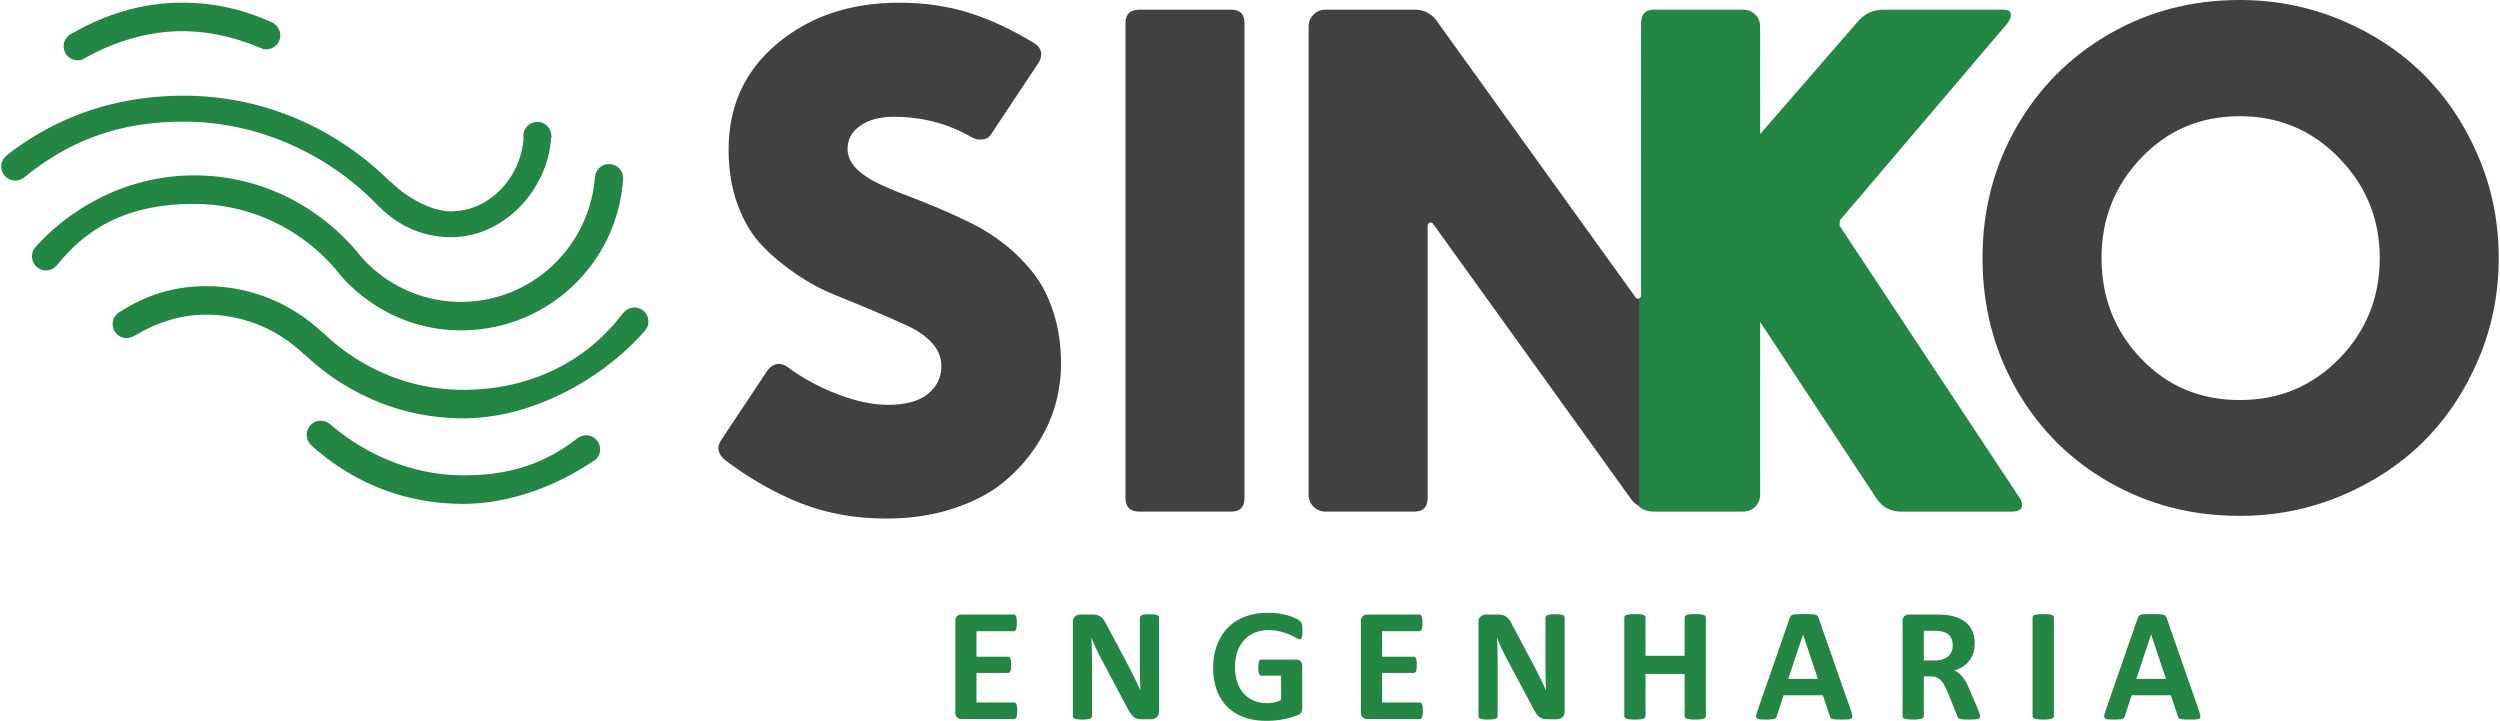 <svg xmlns="http://www.w3.org/2000/svg" width="711" height="205" viewBox="0 0 711 205.21" shape-rendering="geometricPrecision" text-rendering="geometricPrecision" image-rendering="optimizeQuality" fill-rule="evenodd" clip-rule="evenodd"><defs><style>.fil1{fill:#238645;fill-rule:nonzero}</style></defs><g id="Camada_x0020_1"><g id="_2011296287888"><path d="M295.43 17.7l-13.45 20.23c-.6 1.2-1.69 1.8-3.29 1.8-.92 0-1.82-.27-2.69-.8-6.57-3.79-13.92-5.68-22.02-5.68-3.78 0-6.9.83-9.36 2.49-2.46 1.66-3.69 3.89-3.69 6.67 0 1.87.7 3.57 2.09 5.14 1.4 1.56 3.26 2.93 5.58 4.13 2.32 1.2 5.02 2.38 8.07 3.54 3.06 1.16 6.27 2.44 9.62 3.83 3.35 1.4 6.7 2.93 10.06 4.59 3.36 1.66 6.56 3.72 9.62 6.18 3.06 2.45 5.74 5.19 8.07 8.22 2.33 3.02 4.18 6.72 5.58 11.11 1.39 4.38 2.09 9.2 2.09 14.44 0 3.92-.57 7.87-1.69 11.86-1.13 3.98-2.99 7.92-5.58 11.81-2.6 3.88-5.75 7.32-9.47 10.31-3.72 2.99-8.43 5.41-14.14 7.27-5.72 1.86-12 2.79-18.84 2.79-8.76 0-16.82-1.43-24.16-4.28-7.34-2.85-14.6-6.98-21.77-12.36-1.99-1.73-2.43-3.52-1.31-5.38l13.36-20.13c1-1.25 2.06-1.89 3.19-1.89.93 0 1.83.34 2.69 1 4.12 3.06 8.8 5.59 14.05 7.62 5.25 2.03 10.03 3.04 14.35 3.04 5.11 0 8.93-1.04 11.46-3.14 2.52-2.09 3.79-4.73 3.79-7.92 0-2.39-.87-4.55-2.59-6.47-1.74-1.93-4.03-3.56-6.88-4.89-2.86-1.33-6.1-2.75-9.71-4.28-3.63-1.53-7.33-3.06-11.12-4.59-3.79-1.52-7.49-3.51-11.1-5.97-3.63-2.46-6.87-5.18-9.72-8.17-2.85-2.99-5.15-6.83-6.87-11.51-1.74-4.68-2.59-9.92-2.59-15.7 0-12.42 4.62-22.5 13.89-30.24 9.27-7.73 20.82-11.6 34.63-11.6 7.17 0 13.78.94 19.83 2.84 6.05 1.89 12.22 4.76 18.53 8.61 2.19 1.33 2.68 3.16 1.49 5.48zm313.74 84.38c7.51 7.87 16.87 11.81 28.1 11.81s20.67-3.94 28.34-11.81c7.68-7.87 11.52-17.42 11.52-28.65 0-11.02-3.85-20.5-11.56-28.44-7.71-7.94-17.14-11.91-28.3-11.91s-20.51 3.96-28.05 11.86c-7.54 7.9-11.3 17.4-11.3 28.49 0 11.23 3.74 20.78 11.25 28.65zM637.27 0c10.17 0 19.79 1.91 28.9 5.73 9.09 3.82 16.92 8.98 23.46 15.49 6.54 6.52 11.74 14.3 15.59 23.37 3.86 9.06 5.78 18.68 5.78 28.84s-1.92 19.78-5.78 28.85c-3.85 9.06-9.05 16.86-15.59 23.37-6.54 6.5-14.37 11.67-23.46 15.49-9.11 3.82-18.73 5.73-28.9 5.73-13.61 0-26.02-3.21-37.21-9.62-11.2-6.41-20-15.22-26.41-26.46-6.41-11.22-9.61-23.67-9.61-37.36 0-13.55 3.2-25.93 9.61-37.16 6.41-11.23 15.21-20.08 26.41-26.56C611.25 3.24 623.66 0 637.27 0zM466.95 6.25c-.02.15-.1.23-.1.39V84.2c0 .83-1.06 1.17-1.55.5L409.15 6.64c-1.66-2.59-3.84-3.88-6.57-3.88h-25.65c-2.61 0-4.74 2.12-4.74 4.74v133.4c0 2.62 2.13 4.74 4.74 4.74h25.45c2.46 0 3.69-1.3 3.69-3.88V64.21c0-.84 1.07-1.18 1.55-.5l56.14 78.05c.87 1.35 1.99 2.11 3.19 2.66V6.25zM350.24 145.64h-26.3c-2.6 0-3.89-1.3-3.89-3.88V6.64c0-2.59 1.29-3.88 3.89-3.88h26.3c2.46 0 3.69 1.29 3.69 3.88v135.12c0 2.58-1.23 3.88-3.69 3.88z" fill="#414042" fill-rule="nonzero"/><path class="fil1" d="M96.96 78.83c8.42 9.28 20.39 15.22 33.91 15.22 24.61 0 44.55-18.96 46.17-43.17a4.025 4.025 0 0 0-3.89-4.16 4.016 4.016 0 0 0-4.15 3.89v.01h-.01c-1.62 19.71-18 35.32-38.12 35.32-11.32 0-21.4-4.96-28.38-12.79-11.17-14.08-28.24-23.22-47.58-23.22-17.7 0-33.9 8.05-44.95 20.17-.02.02-.03.04-.05.05-.02.02-.03.04-.05.06 0 .01.01.01.01.01-.33.36-.63.76-.83 1.23-.83 2.06.15 4.41 2.21 5.25 1.66.68 3.46.13 4.55-1.16l.03.03c9.67-12.24 22.29-17.52 39.08-17.52 17.09 0 32.36 8.19 42.05 20.78zm71.02 45.37c-1.27-.51-2.6-.28-3.67.41 0-.02-.02-.03-.02-.05-9.59 7.56-19.59 10.76-32.76 10.76-14.29 0-27.74-5.82-37.81-14.47-.01.01.01.04.01.04-.35-.33-.76-.62-1.24-.82a4.02 4.02 0 0 0-5.24 2.21c-.65 1.58-.2 3.31.97 4.42l-.02.02c11.67 10.55 26.39 16.72 43.33 16.72 13.1 0 26.19-5 36.39-11.78.21-.09.38-.23.57-.35.2-.13.44-.23.63-.37-.01-.01-.02-.02-.02-.03.45-.39.84-.87 1.08-1.46.84-2.06-.15-4.41-2.2-5.25zm13.75-36.37c-1.71-.69-3.56-.09-4.64 1.31-.02-.02-.04-.03-.05-.05-10.48 13.99-26.71 21.89-45.51 21.89-15.53 0-29.54-6.25-39.92-16.26-.03 0-.07 0-.1.01-8.69-8.17-20.29-13.26-33.14-13.26-9.22 0-16.99 2.53-24.19 7.06 0 0-.01.01-.02.01-.26.17-.54.28-.79.45.01.02.02.04.04.06-.59.42-1.1.95-1.4 1.67-.84 2.06.15 4.41 2.21 5.25 1.26.51 2.59.28 3.66-.41.01.02.02.04.04.06 5.95-3.66 12.94-6.04 20.45-6.04 10.82 0 20.55 4.35 27.81 11.29.04-.01.09 0 .14 0 11.8 11.23 27.66 18.23 45.21 18.23 19.48 0 39.44-11.05 51.44-24.64.05-.04.1-.09.14-.14.08-.09.18-.18.26-.27-.01-.02-.03-.03-.05-.05.23-.29.47-.57.61-.92.84-2.06-.14-4.41-2.2-5.25zM21.65 17.16c.54.02 1.06-.08 1.54-.26h.02c.02-.01.05-.03.07-.04 8.11-4.72 18.11-7.98 28.21-7.98 7.74 0 15.26 1.8 21.95 4.64.01-.01.02-.03.02-.04.55.31 1.15.54 1.82.56a4.01 4.01 0 0 0 4.16-3.88c.05-1.52-.78-2.82-1.99-3.55l.03-.06c-.09-.05-.19-.08-.3-.13a4.97 4.97 0 0 0-.22-.09C69.01 2.75 60.82.76 51.49.76c-11.41 0-21.82 3.34-31.03 8.6-.18.06-.32.16-.48.25-.13.07-.28.13-.41.21.01.01.01.03.01.04-1.04.7-1.77 1.8-1.82 3.14a4.025 4.025 0 0 0 3.89 4.16zm30.29 17.47c21.76 0 41.94 9.72 55.81 24.42.03-.01.05-.01.08-.01 5.16 5.21 12.26 8.49 20.16 8.49 15.03 0 27.46-13.29 28.53-28.11.03-.19.13-.36.13-.56.01-.06-.02-.12-.02-.18s.02-.12.02-.17h-.05c-.12-2.05-1.73-3.73-3.83-3.8a4.023 4.023 0 0 0-4.16 3.88c-.01.29.09.55.14.83-.02 0-.05.01-.08.01-.76 10.97-9.51 20.73-20.68 20.73-5.97 0-13.43-4.55-17.25-8.57-.05.02-.06.06-.11.09-15.1-15.02-35.77-24.43-58.69-24.43-19.35 0-36.26 5.92-50.44 17.01.01.01.02.02.03.04-.88.71-1.49 1.74-1.53 2.96a4.022 4.022 0 0 0 3.89 4.15c.82.03 1.55-.24 2.19-.65.01.03.03.05.05.07 13.14-10.84 27.48-16.2 45.81-16.2zM289.24 202.34c0 .44-.02.82-.06 1.12-.03.3-.1.54-.17.72-.08.18-.17.32-.29.4-.11.09-.24.13-.38.13H273.4c-.51 0-.93-.15-1.28-.45-.34-.3-.51-.78-.51-1.46v-25.93c0-.68.17-1.16.51-1.46.35-.3.77-.45 1.28-.45h14.85c.14 0 .26.04.37.12.11.07.2.21.27.4.08.19.14.44.18.74.03.3.06.68.06 1.13 0 .43-.03.8-.06 1.1-.04.3-.1.54-.18.72-.07.18-.16.32-.27.4-.11.09-.23.13-.37.13h-10.62v7.26h8.99c.13 0 .26.04.38.13.11.09.21.21.28.39.08.18.14.42.17.71.05.3.07.66.07 1.09 0 .45-.02.82-.07 1.11-.03.29-.09.52-.17.7-.07.18-.17.3-.28.38a.67.67 0 0 1-.38.11h-8.99v8.4h10.71c.14 0 .27.04.38.12.12.08.21.22.29.4.07.19.14.43.17.73.04.3.06.67.06 1.11zm322.82-21.7h-.03l-4.21 12.64h8.45l-4.21-12.64zm13.65 21.82c.19.55.3.99.34 1.31.05.32-.01.56-.18.72-.17.16-.47.26-.89.3-.43.04-1.03.06-1.77.06-.79 0-1.39-.01-1.83-.04-.44-.02-.77-.06-1-.13-.23-.07-.39-.17-.48-.29-.1-.13-.17-.28-.23-.48l-2-5.98h-11.18l-1.88 5.81c-.07.22-.14.4-.24.54-.1.15-.26.27-.49.35-.22.08-.54.14-.94.17-.4.03-.94.05-1.6.05-.7 0-1.25-.02-1.65-.07-.4-.05-.68-.16-.83-.33-.15-.18-.21-.43-.16-.75.05-.32.16-.75.34-1.29l9.18-26.39c.09-.26.2-.47.32-.63.12-.16.32-.29.58-.37.27-.08.65-.14 1.12-.16.48-.02 1.11-.04 1.89-.04.9 0 1.62.02 2.16.04.53.02.95.08 1.25.16.3.08.51.21.64.38s.24.4.34.69l9.19 26.37zm-41.35 1.42c0 .16-.05.29-.15.42-.1.12-.26.22-.49.3-.23.07-.54.13-.92.18-.39.05-.88.07-1.48.07-.58 0-1.06-.02-1.45-.07-.4-.05-.7-.11-.93-.18-.23-.08-.39-.18-.5-.3a.655.655 0 0 1-.15-.42v-28.09c0-.15.05-.29.15-.41.11-.12.27-.23.51-.3.24-.08.54-.14.93-.19.38-.04.86-.06 1.44-.06.6 0 1.09.02 1.48.06.38.05.69.11.92.19.23.07.39.18.49.3.1.12.15.26.15.41v28.09zm-28.8-20.14c0-.98-.22-1.8-.66-2.48-.45-.67-1.17-1.15-2.19-1.42-.3-.08-.66-.14-1.05-.19-.38-.04-.93-.07-1.61-.07h-2.72v8.44h3.09c.85 0 1.6-.1 2.25-.31.64-.21 1.18-.49 1.6-.87.44-.38.76-.83.97-1.35.22-.52.32-1.1.32-1.75zm7.8 20.19c0 .17-.04.31-.1.42-.06.12-.2.22-.43.29-.23.08-.57.13-1.02.16-.44.03-1.04.05-1.81.05-.64 0-1.16-.02-1.54-.05-.38-.03-.69-.08-.9-.17-.23-.08-.39-.19-.48-.32a1.87 1.87 0 0 1-.23-.47l-2.67-6.64c-.32-.76-.63-1.42-.94-2-.31-.59-.65-1.08-1.02-1.47-.38-.39-.81-.69-1.3-.88-.49-.2-1.06-.3-1.7-.3h-1.89v11.33c0 .16-.05.29-.15.42-.1.12-.26.22-.49.3-.23.07-.54.13-.92.18-.38.05-.88.07-1.47.07-.58 0-1.07-.02-1.46-.07-.39-.05-.7-.11-.93-.18-.23-.08-.39-.18-.49-.3a.697.697 0 0 1-.13-.42v-27.01c0-.68.17-1.16.51-1.46.35-.3.78-.45 1.28-.45h7.7c.78 0 1.42.02 1.93.05.51.03.97.07 1.38.12 1.2.16 2.27.46 3.23.87s1.77.95 2.44 1.62c.67.67 1.18 1.45 1.53 2.37.35.91.52 1.95.52 3.13 0 1-.12 1.91-.38 2.73-.24.82-.62 1.55-1.11 2.19-.49.65-1.09 1.21-1.81 1.68-.73.47-1.55.86-2.47 1.15.45.22.87.47 1.26.78.39.31.76.68 1.11 1.12.34.44.66.93.97 1.49.31.56.61 1.2.9 1.9l2.5 5.86c.23.58.38 1.01.46 1.28.08.27.12.47.12.63zm-50.39-23.29h-.02l-4.21 12.64h8.44l-4.21-12.64zm13.66 21.82c.18.55.3.99.34 1.31.05.32-.02.56-.18.72-.17.16-.47.26-.9.3-.43.04-1.02.06-1.77.06-.78 0-1.39-.01-1.83-.04-.43-.02-.76-.06-1-.13-.23-.07-.39-.17-.48-.29a1.65 1.65 0 0 1-.23-.48l-2-5.98h-11.17l-1.89 5.81c-.06.22-.14.4-.24.54-.1.15-.26.27-.48.35-.23.08-.54.14-.95.17-.4.03-.93.05-1.59.05-.71 0-1.26-.02-1.66-.07-.39-.05-.67-.16-.83-.33-.15-.18-.2-.43-.15-.75.04-.32.15-.75.34-1.29l9.17-26.39c.09-.26.2-.47.32-.63.13-.16.32-.29.59-.37.27-.08.64-.14 1.11-.16.48-.02 1.11-.04 1.89-.04.9 0 1.62.02 2.16.04s.96.08 1.25.16c.3.08.52.21.65.38s.24.4.33.69l9.2 26.37zm-41.36 1.42c0 .16-.04.29-.14.42-.1.12-.27.22-.5.3-.23.07-.53.13-.92.18-.38.05-.86.07-1.45.07s-1.09-.02-1.48-.07a5.74 5.74 0 0 1-.92-.18c-.22-.08-.38-.18-.48-.3a.655.655 0 0 1-.15-.42v-12.02H468.1v12.02c0 .16-.04.29-.13.42-.1.12-.26.22-.49.3-.23.07-.53.13-.91.18-.39.05-.88.07-1.48.07-.58 0-1.07-.02-1.46-.07-.39-.05-.7-.11-.93-.18-.23-.08-.39-.18-.49-.3a.655.655 0 0 1-.15-.42v-28.09c0-.15.05-.29.15-.41.1-.12.26-.23.49-.3.23-.08.54-.14.93-.19.39-.04.88-.06 1.46-.06.6 0 1.09.02 1.48.06.38.05.68.11.91.19.23.07.39.18.49.3.09.12.13.26.13.41v10.92h11.13v-10.92c0-.15.05-.29.15-.41.1-.12.26-.23.48-.3.23-.08.53-.14.92-.19.39-.04.89-.06 1.48-.06s1.07.02 1.45.06c.39.05.69.11.92.19.23.07.4.18.5.3.1.12.14.26.14.41v28.09zm-40.19-1.28c0 .35-.07.66-.19.94-.12.27-.28.5-.49.69-.21.18-.45.32-.74.4-.28.09-.57.13-.86.13h-2.58c-.53 0-.99-.06-1.38-.16-.39-.11-.76-.3-1.09-.59-.33-.29-.64-.66-.95-1.15-.31-.48-.66-1.11-1.03-1.87l-7.41-13.91c-.42-.83-.86-1.72-1.31-2.68-.44-.96-.84-1.89-1.19-2.79h-.05a121.332 121.332 0 0 1 .19 6.68v15.57c0 .15-.05.29-.13.41-.08.13-.23.23-.44.31-.21.09-.49.15-.84.2-.35.05-.8.07-1.35.07-.54 0-.98-.02-1.34-.07-.35-.05-.63-.11-.83-.2-.2-.08-.33-.18-.4-.31a.73.73 0 0 1-.12-.41v-26.74c0-.71.21-1.26.63-1.61.42-.37.94-.55 1.55-.55h3.24c.59 0 1.08.05 1.47.15.4.1.76.27 1.07.5.32.23.61.55.88.95.29.41.57.91.86 1.51l5.79 10.87c.34.66.67 1.31 1 1.94.33.64.65 1.28.96 1.91.3.64.6 1.26.9 1.88.28.61.57 1.22.85 1.83h.02c-.05-1.07-.08-2.19-.11-3.35-.02-1.17-.04-2.28-.04-3.33v-13.96c0-.15.05-.29.15-.41.09-.13.24-.24.45-.32.22-.1.5-.16.86-.2.35-.04.8-.06 1.35-.06.52 0 .96.02 1.32.06.35.04.62.1.81.2.19.08.32.19.4.32.08.12.12.26.12.41v26.74zm-40.36-.26c0 .44-.03.82-.06 1.12-.04.3-.1.54-.18.72-.07.18-.17.32-.28.4-.12.09-.25.13-.38.13h-14.94c-.51 0-.93-.15-1.28-.45-.34-.3-.51-.78-.51-1.46v-25.93c0-.68.17-1.16.51-1.46.35-.3.77-.45 1.28-.45h14.85c.14 0 .26.04.36.12.11.07.2.21.28.4.08.19.13.44.17.74.04.3.06.68.06 1.13 0 .43-.02.8-.06 1.1-.04.3-.09.54-.17.72-.08.18-.17.32-.28.4-.1.09-.22.13-.36.13h-10.62v7.26h8.99c.13 0 .26.04.37.13.12.09.22.21.29.39.08.18.13.42.17.71.04.3.06.66.06 1.09 0 .45-.02.82-.06 1.11-.04.29-.09.52-.17.7-.07.18-.17.3-.29.38-.11.08-.24.11-.37.11h-8.99v8.4h10.71c.13 0 .26.04.38.12.11.08.21.22.28.4.08.19.14.43.18.73.03.3.06.67.06 1.11zm-34.28-22.76c0 .45-.01.83-.05 1.15-.04.32-.1.58-.16.77-.07.2-.16.33-.25.4-.11.08-.22.12-.36.12-.2 0-.52-.14-.97-.42-.44-.27-1.03-.57-1.76-.89-.74-.32-1.62-.62-2.64-.89-1.02-.28-2.21-.42-3.55-.42-1.44 0-2.74.25-3.91.75s-2.16 1.2-2.99 2.11c-.82.91-1.46 2.01-1.91 3.29-.44 1.28-.66 2.69-.66 4.24 0 1.7.22 3.2.68 4.49.45 1.3 1.08 2.38 1.89 3.26.81.87 1.79 1.53 2.93 1.97 1.14.45 2.41.67 3.79.67.67 0 1.33-.07 2-.23a7.06 7.06 0 0 0 1.83-.69v-6.9h-5.63c-.28 0-.49-.17-.64-.51-.16-.35-.23-.93-.23-1.76 0-.43.01-.79.06-1.08.03-.29.09-.53.17-.7.08-.18.16-.31.28-.39.1-.09.22-.13.36-.13h10.05c.24 0 .46.04.65.13.2.08.36.21.51.38.14.17.26.37.33.6.08.24.11.51.11.82v11.84c0 .46-.08.86-.23 1.21-.16.34-.49.61-1 .81-.49.2-1.11.41-1.85.63-.73.21-1.49.39-2.28.55-.79.15-1.59.26-2.39.34-.81.08-1.62.11-2.43.11-2.37 0-4.5-.33-6.38-1.02-1.87-.68-3.46-1.67-4.77-2.96-1.3-1.3-2.29-2.87-2.99-4.74-.69-1.86-1.03-3.97-1.03-6.33 0-2.44.36-4.63 1.1-6.56.74-1.94 1.78-3.59 3.13-4.95 1.35-1.35 2.98-2.39 4.89-3.11 1.9-.72 4.03-1.08 6.38-1.08 1.28 0 2.45.08 3.51.26 1.06.18 1.98.39 2.77.65.79.25 1.45.52 1.97.81.52.29.89.54 1.09.76.21.21.36.52.45.91.09.39.13.97.13 1.73zM329.6 202.6c0 .35-.06.66-.18.94-.12.27-.29.5-.5.69-.21.18-.45.32-.74.4-.27.09-.57.13-.86.13h-2.57c-.54 0-1-.06-1.39-.16-.39-.11-.75-.3-1.08-.59-.33-.29-.65-.66-.95-1.15-.31-.48-.66-1.11-1.04-1.87l-7.4-13.91c-.43-.83-.87-1.72-1.31-2.68-.45-.96-.84-1.89-1.2-2.79h-.04c.06 1.1.1 2.2.13 3.3.03 1.09.05 2.22.05 3.38v15.57c0 .15-.05.29-.12.41-.09.13-.24.23-.45.31-.2.09-.48.15-.83.2-.35.05-.8.07-1.36.07-.53 0-.98-.02-1.34-.07-.35-.05-.62-.11-.82-.2-.2-.08-.34-.18-.41-.31a.73.73 0 0 1-.12-.41v-26.74c0-.71.21-1.26.63-1.61.42-.37.94-.55 1.56-.55h3.24c.58 0 1.07.05 1.47.15.4.1.75.27 1.07.5.31.23.61.55.88.95.28.41.56.91.85 1.51l5.8 10.87c.33.66.66 1.31.99 1.94a113.85 113.85 0 0 1 1.86 3.79c.29.61.57 1.22.85 1.83h.02c-.04-1.07-.08-2.19-.11-3.35-.02-1.17-.03-2.28-.03-3.33v-13.96c0-.15.05-.29.14-.41.09-.13.24-.24.46-.32.22-.1.5-.16.85-.2.36-.04.81-.06 1.36-.06.52 0 .96.02 1.31.06.35.04.62.1.81.2.2.08.33.19.41.32.07.12.11.26.11.41v26.74zM574.62 141.76l-51.27-77.5c.04-.58.06-.99.1-1.57l47.68-56.05c.8-1.12 1.11-2.05.95-2.78-.17-.73-.82-1.1-1.95-1.1h-34.27c-3.05 0-5.58 1.22-7.57 3.68l-27.56 31.72V7.5c0-2.62-2.13-4.74-4.75-4.74h-25.45c-2.45 0-3.68 1.29-3.68 3.88V84.2c0 .36-.25.57-.52.71v59.44c1.19.79 2.49 1.29 4.01 1.29h25.64c2.62 0 4.75-2.12 4.75-4.74V91.64l33.03 50.12c1.73 2.58 4.06 3.88 6.98 3.88h31.79c1.32 0 2.19-.36 2.58-1.1.41-.73.24-1.66-.49-2.78z"/></g></g></svg>